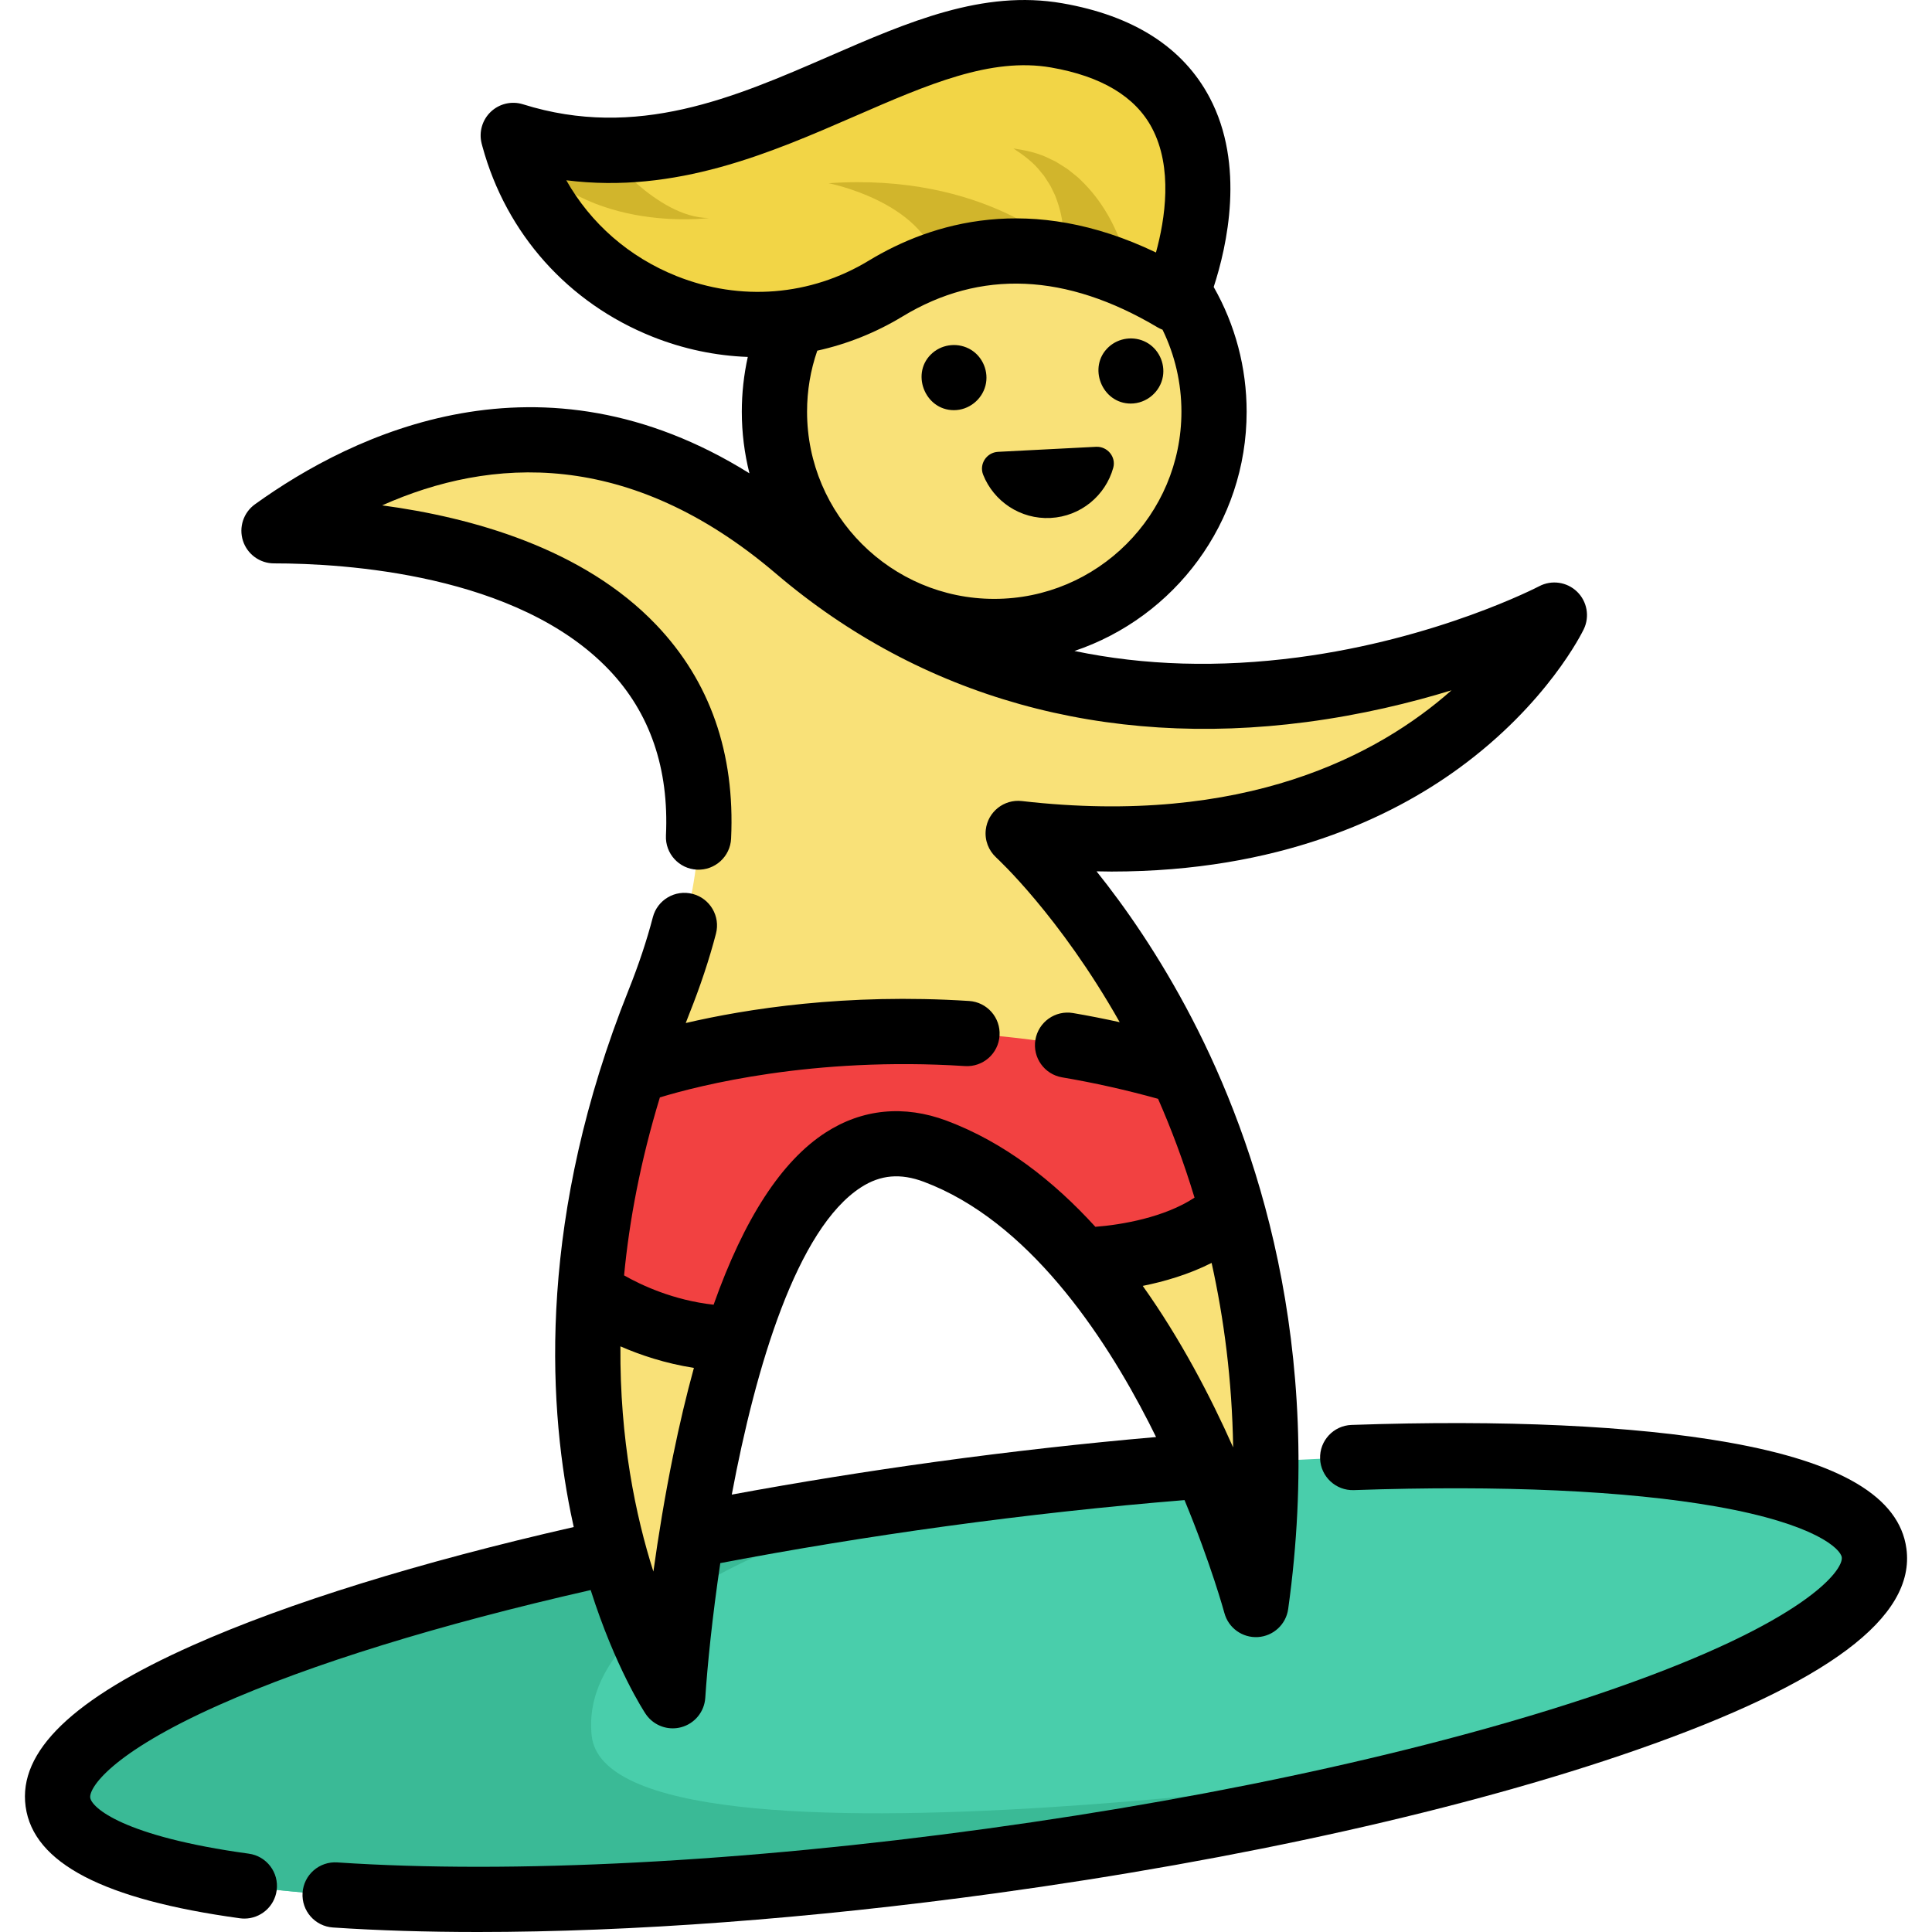 <?xml version="1.0" encoding="iso-8859-1"?>
<!-- Uploaded to: SVG Repo, www.svgrepo.com, Generator: SVG Repo Mixer Tools -->
<svg height="800px" width="800px" version="1.1" id="Layer_1" xmlns="http://www.w3.org/2000/svg" xmlns:xlink="http://www.w3.org/1999/xlink" 
	 viewBox="0 0 511.998 511.998" xml:space="preserve">
<path style="fill:#49CEAB;" d="M398,465.864c0,0-0.023,0-0.069,0.012c-38.025,10.728-84.589,20.349-135.254,27.297
	c-132.915,18.252-243.649,11.269-247.325-15.59c-3.687-26.848,101.032-63.398,233.9-81.639c0.046-0.012,0.069-0.012,0.069-0.012
	c132.915-18.241,243.649-11.269,247.324,15.59C498.928,428.127,459.705,448.453,398,465.864z"/>
<path style="fill:#3ABA96;" d="M397.931,465.875c-38.025,10.728-84.589,20.349-135.254,27.297
	c-132.915,18.252-243.649,11.269-247.325-15.59c-3.687-26.848,101.032-63.398,233.9-81.639
	c-2.869,0.645-96.803,21.997-92.459,63.974C161.161,502.126,393.345,466.578,397.931,465.875z"/>
<path style="fill:#F9E178;" d="M269.833,220.866c0,0,81.299,73.242,62.988,204.346c0,0-26.368-98.145-84.961-120.118
	c-58.593-21.973-69.58,144.288-69.58,144.288s-48.249-72.394-3.662-183.839c39.79-99.456-40.869-124.891-102.001-124.891
	c30.766-22.169,82.528-43.043,138.621,4.773c89.356,76.172,200.684,17.578,200.684,17.578S378.232,233.317,269.833,220.866"/>
<path style="fill:#F24141;" d="M326.514,320.4c-13.62,13.62-39.995,13.516-39.995,13.516c-10.843-12.64-23.702-23.207-38.659-28.818
	c-25.661-9.622-42.185,16.846-52.659,49.64c-22.665,0-38.636-12.133-38.636-12.133h-0.277c1.268-17.745,4.782-37.368,11.65-58.605
	l0.138-0.046c0,0,64.032-23.852,145.06,0C318.137,294.785,322.769,306.942,326.514,320.4z"/>
<circle style="fill:#F9E178;" cx="263.479" cy="109.107" r="58.248"/>
<path style="fill:#F2D546;" d="M311.199,79.328c0,0,26.969-59.837-31.148-69.95c-42.634-7.42-85.268,44.939-144.034,26.502
	c0,0,0.058,0.226,0.174,0.653c11.586,42.524,60.842,62.796,98.521,39.932C252.994,65.37,278.802,60.059,311.199,79.328z"/>
<g>
	<path style="fill:#D1B52C;" d="M281.827,66.246c0,0-20.751-20.572-62.233-17.691c0,0,24.852,4.842,28.846,21.433"/>
	<path style="fill:#D1B52C;" d="M160.249,39.823c0,0,13.83,17.95,27.657,17.95c0,0-35.449,4.762-51.716-21.24"/>
	<path style="fill:#D1B52C;" d="M281.234,69.917c0.02-0.017,0.045,0.01,0.063-0.046l0.053-0.199c0.035-0.136,0.076-0.26,0.1-0.426
		c0.052-0.317,0.124-0.622,0.164-0.958c0.092-0.665,0.172-1.345,0.212-2.042c0.108-1.391,0.105-2.808,0.039-4.236
		c-0.152-2.851-0.671-5.706-1.618-8.482c-0.263-0.673-0.472-1.409-0.792-2.069l-0.984-2.012c-0.347-0.673-0.792-1.266-1.196-1.924
		l-0.634-0.975l-0.741-0.883c-1.901-2.523-4.511-4.459-7.337-6.328c3.276,0.502,6.786,1.211,9.974,2.905l1.236,0.588l1.157,0.717
		c0.762,0.498,1.587,0.961,2.321,1.523l2.185,1.762c0.731,0.604,1.352,1.295,2.04,1.961c2.639,2.726,4.905,5.886,6.744,9.295
		c0.909,1.709,1.747,3.473,2.459,5.312c0.368,0.914,0.697,1.857,1.006,2.822c0.161,0.477,0.293,0.991,0.438,1.491
		c0.074,0.242,0.136,0.528,0.201,0.802l0.096,0.415c0.032,0.149,0.063,0.381,0.092,0.569L281.234,69.917z"/>
</g>
<path d="M264.491,119.741c-3.034,0.156-5.07,3.245-3.947,6.069c2.805,7.051,9.863,11.865,17.863,11.454
	c8.022-0.413,14.564-5.955,16.611-13.287c0.81-2.9-1.556-5.725-4.564-5.57L264.491,119.741z"/>
<path d="M505.209,410.348c-1.869-13.628-17.338-22.825-47.293-28.119c-24.974-4.413-59.462-6.006-99.743-4.609
	c-4.77,0.166-8.503,4.167-8.337,8.937c0.166,4.77,4.182,8.503,8.937,8.337c39.089-1.357,72.333,0.149,96.136,4.356
	c26.342,4.655,32.88,11.284,33.176,13.448c0.468,3.407-9.559,17.097-60.049,34.718c-43.668,15.24-102.811,28.45-166.535,37.195
	c-64.623,8.874-125.748,12.053-172.115,8.947c-4.768-0.32-8.882,3.283-9.2,8.045c-0.318,4.762,3.284,8.882,8.045,9.2
	c11.939,0.8,24.817,1.195,38.451,1.195c40.614,0,87.945-3.504,137.169-10.263c64.827-8.898,125.158-22.393,169.879-38
	C484.337,446.073,507.718,428.611,505.209,410.348z"/>
<path d="M65.928,491.238c-33.428-4.578-41.662-12.256-42.014-14.831c-0.338-2.459,5.145-11.669,34.183-24.593
	c24.321-10.824,58.237-21.301,98.44-30.433c6.544,20.611,14.141,32.177,14.551,32.794c1.629,2.444,4.35,3.85,7.191,3.85
	c0.741,0,1.49-0.096,2.23-0.293c3.578-0.955,6.15-4.085,6.394-7.779c0.573-8.66,1.853-21.408,3.98-35.714
	c19.299-3.679,39.318-6.956,59.613-9.745c21.459-2.943,42.755-5.274,63.413-6.955c7.044,17.005,10.519,29.745,10.565,29.915
	c1.066,3.968,4.777,6.637,8.881,6.384c4.102-0.254,7.456-3.361,8.024-7.43c9.775-69.982-8.482-123.743-25.518-156.518
	c-8.684-16.707-17.867-29.751-25.268-38.98c1.326,0.025,2.661,0.058,3.962,0.058c44.297-0.001,74.058-14.25,92.063-27.379
	c23.464-17.109,32.715-36.05,33.098-36.849c1.61-3.36,0.885-7.375-1.799-9.959c-2.685-2.585-6.722-3.158-10.02-1.423
	c-0.264,0.139-26.893,13.985-63.935,18.855c-20.944,2.753-40.712,2.169-59.224-1.701c26.49-8.905,45.632-33.954,45.632-63.406
	c0-11.664-3.01-23.002-8.73-33.055c3.525-10.795,8.391-32.346-1.096-50.237c-7.038-13.274-20.165-21.667-39.014-24.948
	c-21.07-3.665-40.867,4.944-61.821,14.061c-25.048,10.899-50.95,22.17-81.109,12.71c-2.982-0.934-6.236-0.18-8.511,1.963
	c-2.275,2.143-3.214,5.356-2.458,8.389c0,0,0.071,0.285,0.217,0.819c6.303,23.131,22.726,41.51,45.062,50.422
	c8.23,3.284,16.759,5.052,25.264,5.359c-1.046,4.725-1.586,9.575-1.586,14.518c0,5.631,0.708,11.099,2.023,16.327
	c-55.248-34.484-104.919-10.618-131.051,8.21c-3.042,2.193-4.323,6.097-3.172,9.666c1.152,3.569,4.474,5.987,8.225,5.987
	c18.602,0,64.493,2.75,88.796,28.224c10.839,11.363,15.912,26.132,15.075,43.901c-0.225,4.768,3.458,8.815,8.226,9.038
	c4.758,0.224,8.814-3.458,9.038-8.226c1.067-22.672-5.606-41.73-19.834-56.645c-19.392-20.326-48.973-28.491-72.636-31.665
	c28.687-12.797,65.377-15.144,104.35,18.079c38.448,32.775,87.064,46.381,140.583,39.346c14.614-1.921,27.687-5.11,38.454-8.417
	c-19.324,17.116-54.776,36.135-113.851,29.35c-4.754-0.546-9.027,2.858-9.572,7.599c-0.327,2.851,0.779,5.531,2.739,7.338
	c0.018,0.018,0.032,0.041,0.052,0.059c0.18,0.164,16.741,15.369,32.697,43.604c-4.117-0.895-8.246-1.723-12.378-2.42
	c-4.709-0.794-9.165,2.378-9.959,7.084c-0.794,4.706,2.377,9.165,7.084,9.959c8.528,1.439,17.055,3.366,25.422,5.686
	c3.434,7.819,6.751,16.566,9.663,26.192c-7.951,5.253-19.379,7.203-26.278,7.728c-11.129-12.219-24.215-22.418-39.395-28.11
	c-11.273-4.227-22.367-3.148-32.085,3.123c-11.685,7.539-21.617,22.836-29.69,45.632c-10.68-1.182-19.184-5.188-23.725-7.774
	c1.384-14.522,4.345-30.294,9.487-47.165c10.256-3.122,40.549-10.894,80.838-8.304c4.788,0.309,8.873-3.307,9.178-8.071
	c0.306-4.764-3.307-8.873-8.069-9.178c-32.675-2.098-59.12,2.12-75.096,5.843c0.307-0.786,0.595-1.565,0.91-2.355
	c2.933-7.331,5.321-14.505,7.098-21.324c1.203-4.618-1.565-9.338-6.183-10.542c-4.618-1.203-9.338,1.565-10.542,6.183
	c-1.595,6.121-3.755,12.601-6.419,19.263c-23.824,59.55-21.49,108.26-15.336,138.637c0.255,1.258,0.521,2.489,0.79,3.706
	c-41.009,9.347-75.787,20.135-100.98,31.347C19.268,450.175,4.785,464.155,6.79,478.753c2.048,14.969,20.625,24.654,56.793,29.608
	c0.398,0.054,0.793,0.081,1.183,0.081c4.252,0,7.959-3.14,8.551-7.47C73.965,496.243,70.657,491.885,65.928,491.238z
	 M263.482,158.709c-27.353,0-49.605-22.253-49.605-49.605c0-5.587,0.918-11.007,2.708-16.174c7.861-1.73,15.49-4.757,22.61-9.076
	c20.597-12.499,43.337-11.522,67.588,2.903c0.417,0.248,0.855,0.448,1.302,0.621c3.283,6.735,5.003,14.136,5.003,21.727
	C313.087,136.457,290.834,158.709,263.482,158.709z M150.074,47.775c29.058,3.657,54.06-7.222,76.534-17.002
	c19.313-8.404,35.99-15.662,51.962-12.882c13.289,2.313,22.265,7.685,26.68,15.967c5.644,10.589,3.508,24.253,1.092,33.056
	c-33.186-15.927-59.43-7.962-76.114,2.162c-15.426,9.36-33.981,10.853-50.909,4.097C166.704,68.139,156.532,59.2,150.074,47.775z
	 M321.089,334.682c3.26,14.704,5.425,31.039,5.707,48.896c-5.986-13.476-13.928-28.697-23.962-42.805
	C308.534,339.631,315.017,337.755,321.089,334.682z M228.18,314.648c5.151-3.324,10.44-3.79,16.646-1.462
	c27.59,10.346,47.664,40.432,59.644,63.85c0.651,1.271,1.28,2.535,1.898,3.794c-19.044,1.657-38.567,3.844-58.222,6.54
	c-18.4,2.528-36.577,5.455-54.218,8.714C200.289,362.174,211.179,325.618,228.18,314.648z M178.383,385.714
	c-2.234,10.956-3.942,21.518-5.229,30.768c-4.708-14.774-8.922-34.987-8.739-59.684c5.239,2.285,11.849,4.516,19.476,5.705
	C181.914,369.683,180.076,377.417,178.383,385.714z"/>
<path d="M257.307,92.688c-3.183-1.936-7.33-1.598-10.156,0.825c-5.976,5.124-2.161,15.188,5.648,15.188
	c3.914,0,7.398-2.746,8.362-6.523C262.086,98.563,260.499,94.629,257.307,92.688z"/>
<path d="M303.736,90.685c-3.219-1.707-7.254-1.188-9.934,1.279c-5.663,5.213-1.816,14.985,5.86,14.985
	c4.152,0,7.812-3.077,8.515-7.168C308.8,96.157,306.991,92.41,303.736,90.685z"/>
</svg>